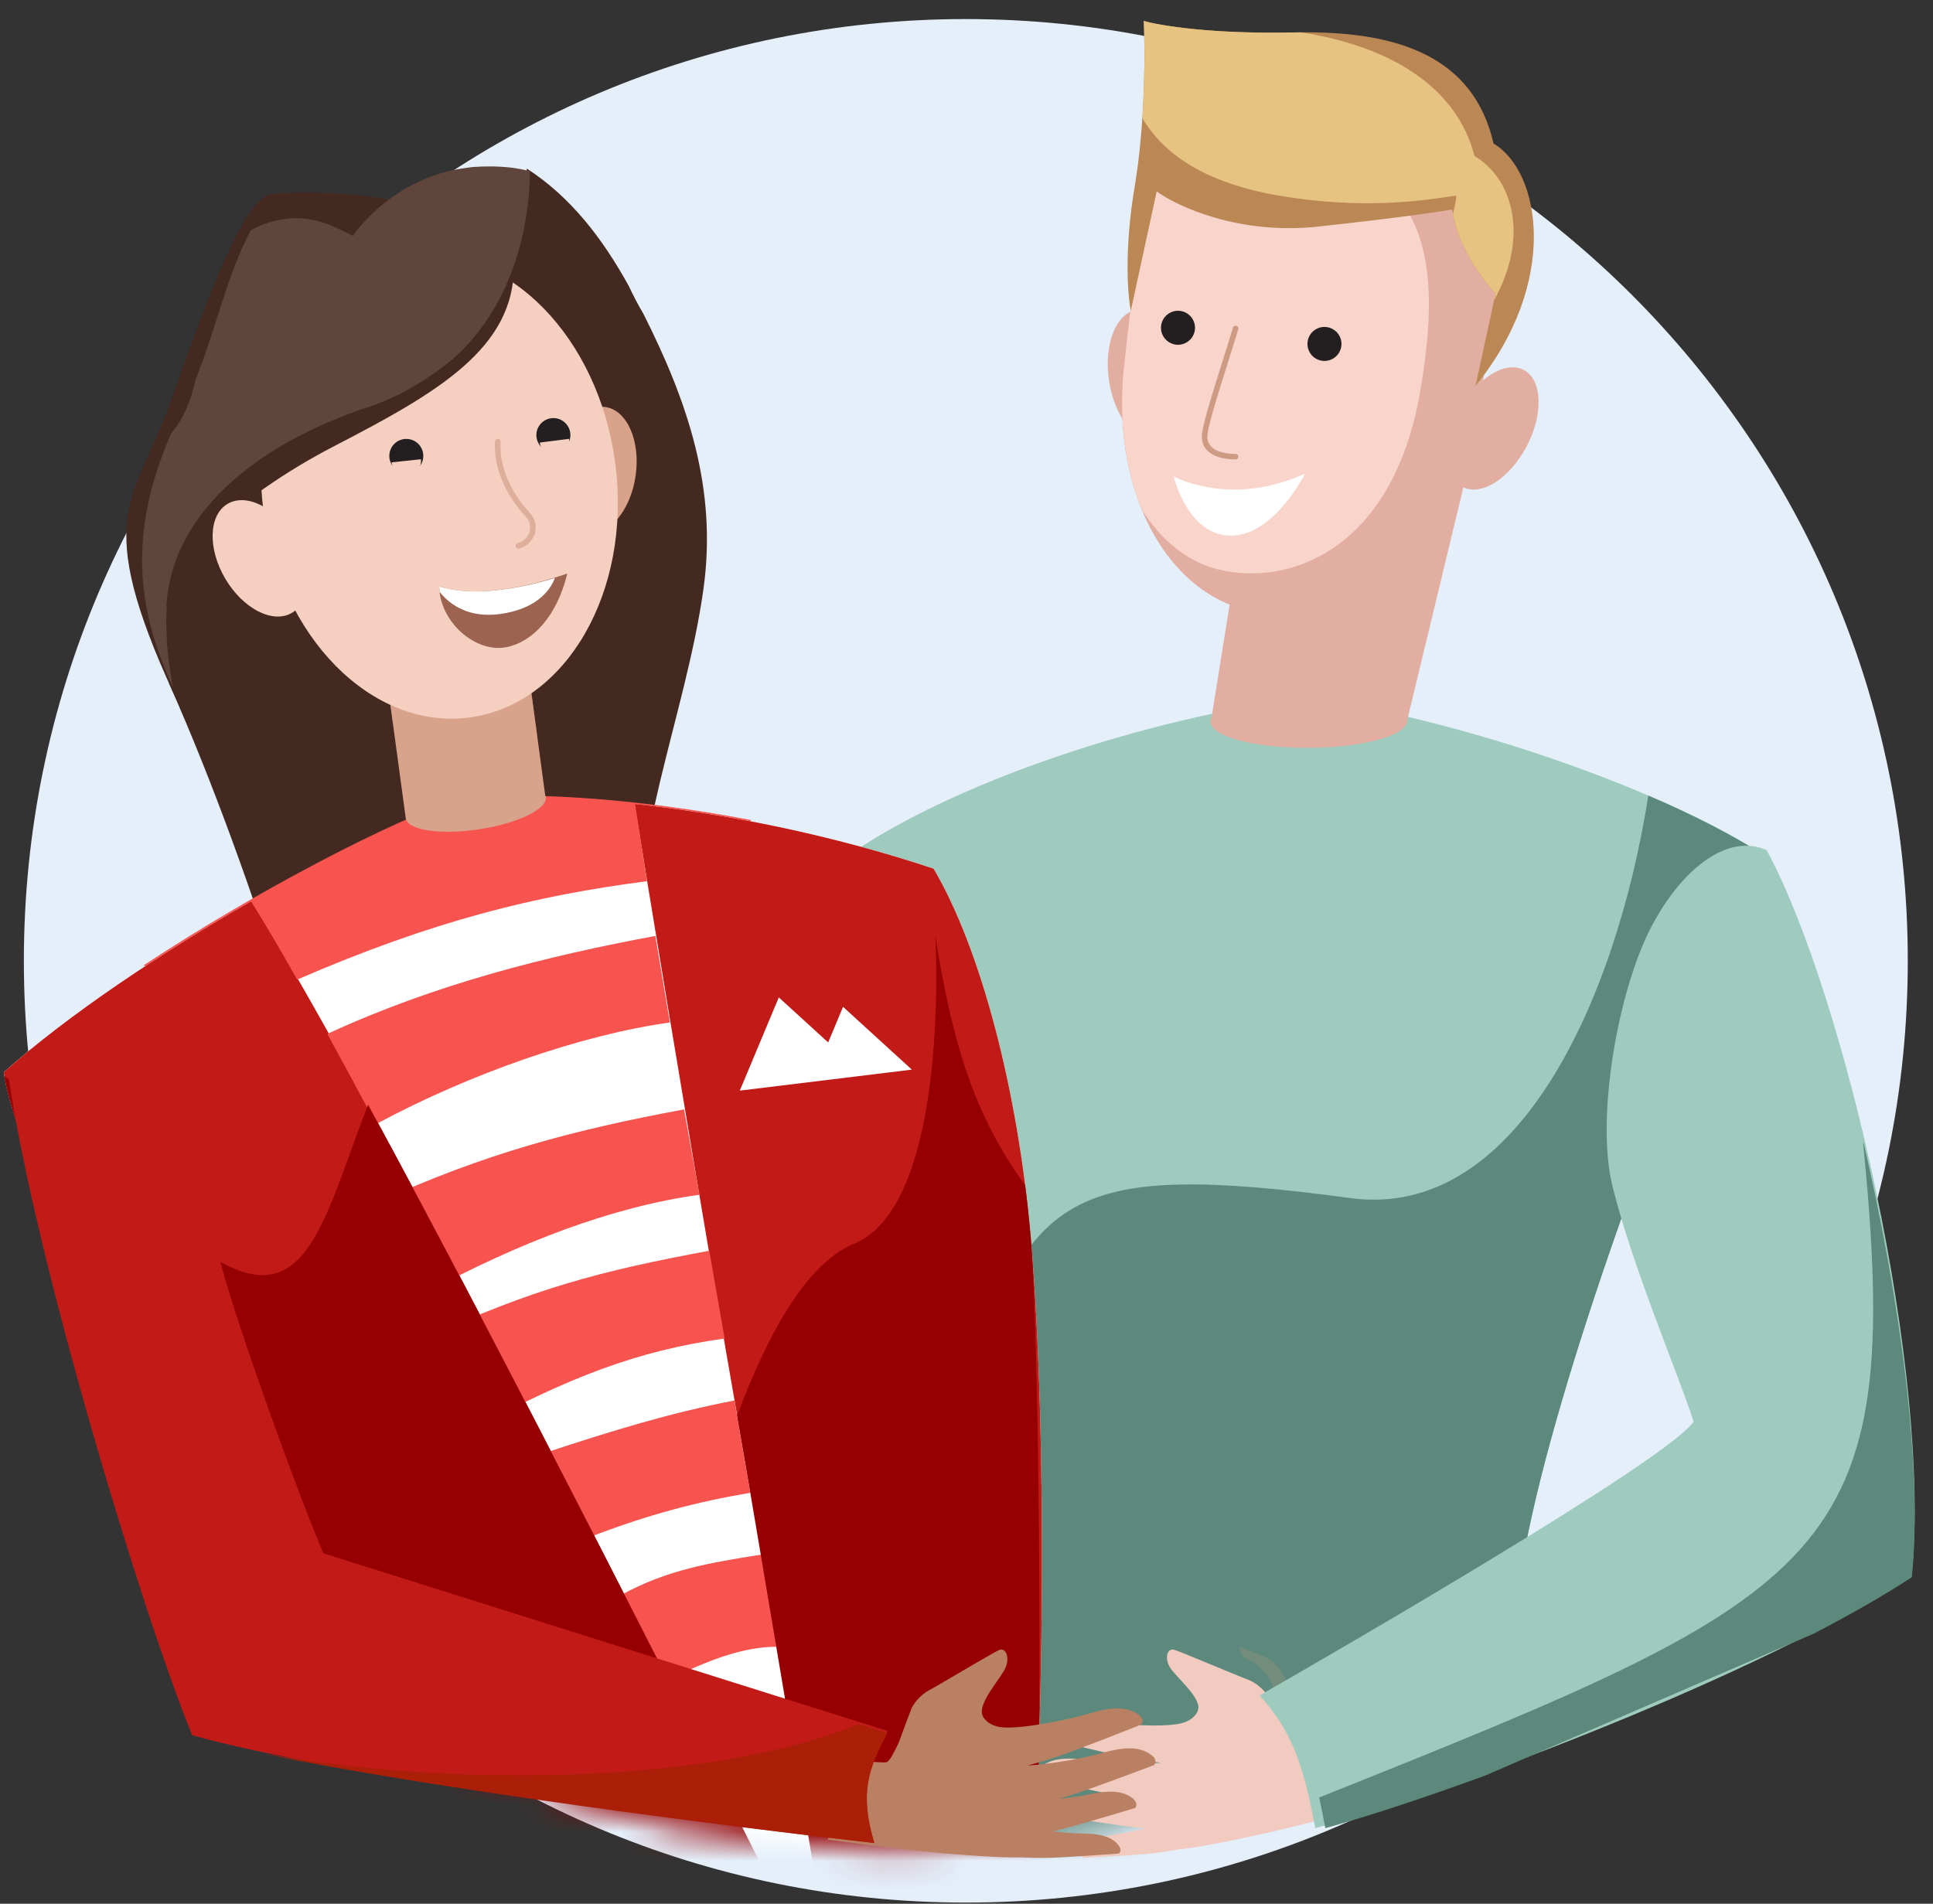 <svg width="67" height="66" viewBox="0 0 67 66" fill="none" xmlns="http://www.w3.org/2000/svg">
<rect x="0" y="0" width="67" height="66" fill="#333333" stroke="none"/>
<path d="M33.476 65.959C51.508 65.959 66.126 51.342 66.126 33.31C66.126 15.278 51.508 0.661 33.476 0.661C15.444 0.661 0.827 15.278 0.827 33.31C0.827 51.342 15.444 65.959 33.476 65.959Z" fill="#E4EFFA"/>
<mask id="mask0_6946_16117" style="mask-type:luminance" maskUnits="userSpaceOnUse" x="-7" y="-11" width="76" height="76">
<path d="M30.911 64.14C51.5 64.14 68.19 47.45 68.19 26.862C68.19 6.274 51.5 -10.416 30.911 -10.416C10.323 -10.416 -6.367 6.274 -6.367 26.862C-6.367 47.45 10.323 64.14 30.911 64.14Z" fill="white"/>
</mask>
<g mask="url(#mask0_6946_16117)">
<path d="M45.321 24.202C40.675 24.708 33.496 26.817 29.358 29.685C28.598 33.649 28.429 48.156 30.118 62.495H50.98C51.233 61.315 51.993 57.755 53.007 52.964C54.274 46.976 57.821 37.276 61.199 29.685C57.314 27.154 49.966 24.793 45.321 24.202Z" fill="#9FCABE"/>
<path d="M57.133 27.581C55.999 34.766 52.547 42.31 46.813 41.536C37.014 40.213 35.968 41.489 33.526 47.541C32.712 49.558 32.035 50.553 31.471 51.382C30.732 52.469 30.186 53.271 29.78 55.716C29.78 55.716 28.3 65.206 33.308 65.206C38.316 65.206 44.006 65.206 51.486 65.206C51.74 64.025 51.993 57.755 53.006 52.964C54.273 46.975 57.821 37.276 61.199 29.684C60.081 28.957 58.677 28.243 57.133 27.581Z" fill="#5D897C"/>
<path d="M40.086 15.27C39.367 15.379 38.63 14.454 38.44 13.203C38.25 11.953 38.68 10.85 39.399 10.741C40.119 10.632 40.856 11.558 41.045 12.808C41.235 14.059 40.806 15.161 40.086 15.27Z" fill="#E1AEA1"/>
<path fill-rule="evenodd" clip-rule="evenodd" d="M50.954 15.922L42.937 18.983L41.992 24.883C41.972 24.921 41.961 24.96 41.958 24.999C41.924 25.512 43.423 25.927 45.305 25.927C47.188 25.927 48.741 25.512 48.775 24.999C48.776 24.987 48.776 24.974 48.775 24.962H48.777L50.954 15.922Z" fill="#E1AEA1"/>
<g style="mix-blend-mode:multiply" opacity="0.5">
<path fill-rule="evenodd" clip-rule="evenodd" d="M42.719 20.342L42.936 18.984L50.953 15.922L49.393 22.4C48.624 22.804 47.807 23.026 46.976 23.026C45.185 23.026 43.681 21.995 42.719 20.342Z" fill="#E1AEA1"/>
</g>
<path d="M51.474 12.704C50.671 18.657 47.749 21.281 44.294 21.281C40.839 21.281 38.451 17.441 38.96 12.704C39.769 5.188 40.349 3.72 46.14 4.129C51.346 4.496 52.586 7.643 51.474 12.704Z" fill="#E1AEA1"/>
<path d="M51.474 12.704C50.671 18.657 47.749 21.281 44.294 21.281C40.839 21.281 38.451 17.441 38.96 12.704C39.769 5.188 40.349 3.72 46.14 4.129C51.346 4.496 52.586 7.643 51.474 12.704Z" fill="#E1AEA1"/>
<path fill-rule="evenodd" clip-rule="evenodd" d="M39.882 7.088C41.213 3.965 42.142 4.251 46.32 5.535L46.41 5.563C49.714 6.579 49.869 9.828 49.226 13.568C48.283 19.054 44.706 20.336 42.25 19.749C41.168 19.491 40.264 18.738 39.595 17.704C39.008 16.297 38.759 14.57 38.96 12.704C39.227 10.223 39.469 8.401 39.882 7.088Z" fill="#F8D4CB"/>
<path d="M45.233 16.42C42.638 17.604 40.681 16.516 40.681 16.516C40.681 16.516 41.161 18.57 42.665 18.57C44.169 18.57 45.233 16.42 45.233 16.42Z" fill="white"/>
<path d="M42.828 11.389C42.218 13.368 41.753 14.725 41.753 15.149C41.753 15.573 42.148 15.831 42.828 15.831" stroke="#CD9A83" stroke-width="0.191" stroke-linecap="round"/>
<path d="M40.698 11.937C41.015 12.011 41.331 11.813 41.405 11.496C41.478 11.179 41.28 10.862 40.963 10.789C40.646 10.716 40.33 10.914 40.256 11.231C40.183 11.548 40.381 11.864 40.698 11.937Z" fill="#231F20"/>
<path d="M45.819 12.506C46.141 12.555 46.441 12.334 46.49 12.012C46.539 11.69 46.317 11.39 45.996 11.341C45.674 11.292 45.373 11.513 45.325 11.835C45.276 12.157 45.497 12.457 45.819 12.506Z" fill="#231F20"/>
<path d="M51.145 13.374C54.049 9.803 53.419 5.955 51.767 4.976C51.085 1.983 48.492 1.047 44.881 1.125C41.992 1.188 40.185 0.885 39.642 0.725C39.692 1.726 39.699 4.275 39.329 6.47C38.96 8.665 39.087 10.251 39.196 10.769L40.092 6.636C40.82 7.166 42.959 8.151 45.685 7.855C48.412 7.559 49.925 7.337 50.34 7.262C50.373 7.723 50.719 8.953 51.836 10.186L51.145 13.374Z" fill="#BB8754"/>
<path fill-rule="evenodd" clip-rule="evenodd" d="M50.361 7.429C50.454 7.978 50.836 9.08 51.837 10.185L51.79 10.402C53.014 8.196 52.436 6.194 51.108 5.409C50.499 3.025 48.203 1.6 45.086 1.121C45.018 1.122 44.95 1.123 44.881 1.124C41.992 1.187 40.185 0.884 39.643 0.724C39.675 1.371 39.689 2.666 39.595 4.094C40.344 5.359 41.778 6.347 44.352 6.786C47.185 7.269 49.289 6.956 50.137 6.83C50.293 6.807 50.406 6.79 50.474 6.786C50.481 6.879 50.45 7.021 50.41 7.199C50.395 7.27 50.378 7.347 50.361 7.429Z" fill="#E7C381"/>
<path d="M50.695 16.883C51.341 17.22 52.338 16.584 52.922 15.462C53.506 14.341 53.456 13.16 52.811 12.823C52.165 12.487 51.168 13.123 50.584 14.244C49.999 15.365 50.049 16.547 50.695 16.883Z" fill="#E1AEA1"/>
<g style="mix-blend-mode:multiply" opacity="0.2">
<path fill-rule="evenodd" clip-rule="evenodd" d="M43.092 57.435C42.952 57.309 42.965 57.087 42.965 57.087C42.965 57.087 43.27 57.212 43.741 57.399C44.212 57.587 44.358 57.791 44.773 58.587C45.028 59.08 45.218 59.362 45.345 59.493C45.471 59.625 45.514 59.593 45.619 59.584L45.764 59.562C45.764 59.562 45.759 59.613 45.724 59.676C45.688 59.739 44.928 60.12 44.567 59.834C44.207 59.549 44.185 59.455 44.154 58.697C44.13 58.065 43.408 57.586 43.227 57.51C43.227 57.51 43.126 57.459 43.097 57.434L43.092 57.435Z" fill="#CD9A83"/>
</g>
<path d="M16.25 24.877C19.62 24.446 21.894 20.515 21.33 16.096C20.766 11.677 17.576 8.443 14.206 8.874C10.836 9.304 8.562 13.235 9.126 17.654C9.69 22.073 12.88 25.307 16.25 24.877Z" fill="#CD9A83"/>
<path d="M10.118 21.247C10.778 20.858 10.815 19.696 10.199 18.652C9.584 17.608 8.549 17.078 7.889 17.467C7.229 17.857 7.193 19.018 7.808 20.062C8.424 21.106 9.458 21.637 10.118 21.247Z" fill="#CD9A83"/>
<path d="M17.794 15.058C17.688 16.174 18.325 17.137 18.728 17.597C19.132 18.057 18.813 18.604 18.389 18.692" stroke="#975F45" stroke-width="0.194" stroke-linecap="round"/>
<path d="M5.866 23.722C5.767 23.065 5.575 22.217 5.656 20.911C5.824 17.836 8.53 15.324 12.759 13.965C14 13.559 14.884 12.967 15.512 12.312L15.555 12.362C17.848 10.357 18.246 7.358 18.259 5.845C19.782 6.826 20.889 8.273 21.797 9.92C21.953 10.254 22.121 10.574 22.301 10.879C23.836 13.928 24.867 16.945 24.383 20.415C23.767 24.835 21.74 29.315 22.147 33.796C21.786 33.927 21.398 34.047 20.983 34.169C17.73 35.115 13.402 35.234 9.935 34.629C8.724 30.934 7.449 27.271 5.865 23.708L5.866 23.722Z" fill="#432920"/>
<path d="M16.015 27.7C19.491 27.411 25.972 27.99 32.359 30.114C34.009 32.912 35.278 37.82 35.721 42.822C36.352 49.953 36.128 61.431 35.721 65.698H13.906C9.85 57.842 0.731 41.609 0.131 37.172C4.452 33.31 12.54 28.859 16.015 27.7Z" fill="white"/>
<path d="M28.764 65.699H35.721C36.128 61.432 36.352 49.954 35.721 42.823C35.278 37.82 34.009 32.913 32.359 30.115C28.748 28.914 25.106 28.207 21.995 27.871C22.796 32.803 27.377 60.864 28.764 65.699Z" fill="#C21B17"/>
<path d="M26.841 65.699H13.906C13.047 64.033 11.959 61.991 10.774 59.765C6.367 51.491 0.604 40.669 0.131 37.173C2.368 35.173 5.615 33.016 8.709 31.239C12.507 37.247 21.701 55.21 26.841 65.699Z" fill="#C21B17"/>
<path d="M5.033 33.496C6.233 32.707 7.48 31.945 8.703 31.242C9.158 31.973 9.696 32.891 10.3 33.961C15.002 31.924 18.538 31.053 22.427 30.55L22.012 27.872C23.269 28.008 24.611 28.205 26.004 28.47L26.033 28.43C21.963 27.651 18.31 27.457 15.992 27.651C13.599 28.448 9.018 30.808 4.986 33.461C5.002 33.473 5.018 33.484 5.033 33.496Z" fill="#F75450"/>
<path d="M20.422 53.295C22.48 52.499 24.213 52.053 26.004 51.754L25.457 48.552C23.205 48.986 21.234 49.598 18.933 50.353C19.43 51.331 19.928 52.315 20.422 53.295Z" fill="#F75450"/>
<path d="M13.034 38.971C16.315 37.203 20.19 35.867 23.219 35.448L22.715 32.447C18.958 33.145 15.086 34.115 11.346 35.844C11.876 36.811 12.442 37.859 13.034 38.971Z" fill="#F75450"/>
<path d="M14.722 44.837C18.003 43.069 21.214 41.839 24.244 41.42L23.71 38.461C19.953 39.158 16.774 39.982 13.034 41.711C13.564 42.677 14.129 43.725 14.722 44.837Z" fill="#F75450"/>
<path d="M16.409 49.531C19.69 47.763 22.088 46.823 25.117 46.404L24.583 43.361C20.826 44.059 18.462 44.675 14.722 46.404C15.252 47.37 15.817 48.419 16.409 49.531Z" fill="#F75450"/>
<path d="M23.128 58.255C24.583 57.528 25.796 57.091 26.912 57.091L26.427 53.889C24.583 54.18 23.128 54.422 21.527 55.296C22.057 56.263 22.536 57.144 23.128 58.255Z" fill="#F75450"/>
<path d="M27.677 61.492L27.446 60.439C26.912 60.439 26.622 60.489 26.004 60.923C26.707 61.165 27.006 61.336 27.677 61.492Z" fill="#F75450"/>
<path d="M28.963 69.076H35.721C36.203 63.536 36.051 46.56 35.721 42.822C35.669 42.242 35.607 41.663 35.534 41.088C33.871 38.809 33.035 36.392 32.421 32.441C32.421 32.441 32.959 41.744 29.601 43.118C27.968 43.786 26.615 46.218 25.55 49.077C26.182 52.706 28.41 66.165 28.963 69.076Z" fill="#960002"/>
<path d="M0.149 37.295C0.735 40.916 6.417 51.585 10.774 59.765C11.959 61.991 9.914 63.665 10.774 65.33L28.574 69.076C24.816 61.408 17.158 46.367 12.759 38.301C12.535 38.871 12.331 39.432 12.137 39.968C10.794 43.672 9.885 46.177 5.552 42.137C2.984 39.742 1.238 38.208 0.149 37.295Z" fill="#960002"/>
<path fill-rule="evenodd" clip-rule="evenodd" d="M31.605 37.082L25.642 37.81L26.994 34.578L28.705 36.14L29.221 34.905L31.605 37.082Z" fill="white"/>
<path fill-rule="evenodd" clip-rule="evenodd" d="M18.117 21.799L13.269 22.496L14.066 28.387L14.068 28.387C14.158 28.787 15.278 28.951 16.597 28.752C17.937 28.55 18.976 28.051 18.917 27.636C18.914 27.614 18.907 27.592 18.898 27.572L18.117 21.799Z" fill="#D8A28B"/>
<path d="M20.355 18.485C19.602 18.377 19.132 17.31 19.305 16.102C19.478 14.893 20.229 14.002 20.982 14.11C21.735 14.217 22.205 15.284 22.032 16.493C21.859 17.701 21.108 18.593 20.355 18.485Z" fill="#D8A28B"/>
<g style="mix-blend-mode:multiply" opacity="0.5">
<path fill-rule="evenodd" clip-rule="evenodd" d="M13.616 25.06L13.269 22.496L18.117 21.799L18.632 25.608C18.201 25.807 17.743 25.943 17.263 26.009C15.975 26.183 14.714 25.821 13.616 25.06Z" fill="#D8A28B"/>
</g>
<path d="M16.25 24.877C19.62 24.446 21.894 20.515 21.33 16.096C20.766 11.677 17.576 8.443 14.206 8.874C10.836 9.304 8.562 13.235 9.126 17.654C9.69 22.073 12.88 25.307 16.25 24.877Z" fill="#F5D0C0"/>
<path d="M13.644 6.98C13.518 6.869 11.14 6.533 9.409 6.734C8.517 6.837 7.352 9.837 5.952 13.822C4.752 17.262 3.194 17.677 5.786 23.529C8.39 29.38 6.192 19.508 6.192 19.508C6.192 19.508 8.021 17.31 11.581 15.468C15.141 13.625 17.856 12.078 17.811 9.176" fill="#432920"/>
<path d="M5.779 21.02C5.712 22.325 5.89 23.174 5.989 23.831C5.958 23.766 5.94 23.701 5.909 23.637C4.5 20.5 4.69 17.927 5.928 15.028C6.368 14.52 6.626 13.851 6.787 13.137C7.475 11.444 7.848 9.588 8.688 7.99C8.752 7.959 8.815 7.915 8.879 7.884C10.493 7.147 11.602 7.877 12.231 8.178C12.544 7.732 13.7 6.311 15.76 5.887C15.956 5.847 16.165 5.819 16.375 5.791C16.796 5.761 17.245 5.756 17.738 5.814C17.938 5.84 18.139 5.879 18.314 5.919C18.327 5.918 18.355 5.943 18.369 5.955C18.357 7.468 17.958 10.467 15.666 12.472C15.665 12.459 14.407 13.569 12.869 14.075C8.656 15.459 5.934 17.945 5.766 21.021L5.779 21.02Z" fill="#5F453B"/>
<path d="M10.118 21.247C10.778 20.858 10.815 19.696 10.199 18.652C9.584 17.608 8.549 17.078 7.889 17.467C7.229 17.857 7.193 19.018 7.808 20.062C8.424 21.106 9.458 21.637 10.118 21.247Z" fill="#F5D0C0"/>
<path d="M17.256 15.311C17.186 16.431 17.854 17.372 18.272 17.818C18.69 18.263 18.389 18.821 17.967 18.923" stroke="#DDAE9A" stroke-width="0.194" stroke-linecap="round"/>
<path d="M19.664 19.884C18.355 20.33 16.539 20.754 15.227 20.33C15.227 21.538 16.474 22.658 17.564 22.434C18.47 22.248 19.3 21.37 19.664 19.884Z" fill="#9C6450"/>
<path fill-rule="evenodd" clip-rule="evenodd" d="M19.234 20.038C19.045 20.533 18.524 21.122 17.339 21.286C16.294 21.429 15.624 21.004 15.238 20.521C15.231 20.457 15.227 20.394 15.227 20.33C16.399 20.704 17.97 20.417 19.234 20.038Z" fill="white"/>
<path d="M14.083 16.395C14.409 16.395 14.672 16.131 14.672 15.806C14.672 15.48 14.409 15.217 14.083 15.217C13.758 15.217 13.494 15.48 13.494 15.806C13.494 16.131 13.758 16.395 14.083 16.395Z" fill="#231F20"/>
<path d="M13.574 16.03C13.588 16.169 13.655 16.297 13.76 16.385C13.866 16.473 14.001 16.514 14.135 16.5C14.27 16.485 14.394 16.416 14.48 16.308C14.565 16.199 14.605 16.06 14.591 15.921L14.083 15.975L13.574 16.03Z" fill="#F5D0C0"/>
<path d="M19.225 15.671C19.549 15.647 19.793 15.364 19.769 15.04C19.744 14.715 19.462 14.472 19.137 14.496C18.813 14.52 18.569 14.803 18.593 15.127C18.618 15.452 18.9 15.695 19.225 15.671Z" fill="#231F20"/>
<path d="M19.727 15.214C19.735 15.283 19.73 15.352 19.712 15.419C19.694 15.486 19.664 15.548 19.623 15.603C19.581 15.657 19.53 15.703 19.471 15.737C19.413 15.771 19.349 15.793 19.282 15.802C19.215 15.81 19.148 15.805 19.083 15.787C19.018 15.768 18.957 15.737 18.904 15.694C18.852 15.651 18.807 15.598 18.774 15.538C18.741 15.478 18.72 15.412 18.712 15.343L19.219 15.278L19.727 15.214Z" fill="#F5D0C0"/>
</g>
<path d="M36.516 59.758C37.047 59.473 37.879 59.675 38.26 59.718C38.641 59.763 40.342 59.914 40.979 59.734C41.293 59.647 41.443 59.473 41.512 59.324C41.519 59.3 41.526 59.277 41.533 59.253C41.619 58.824 40.719 58.11 40.538 57.782C40.357 57.454 40.471 57.132 40.692 57.194C40.914 57.253 42.874 58.092 43.216 58.214C43.557 58.335 43.826 58.609 43.903 58.749C43.957 58.845 44.273 59.446 44.471 59.809C44.668 60.117 44.857 60.381 44.96 60.399C45.054 60.418 45.59 60.297 46.176 60.172C46.359 60.564 46.514 60.963 46.687 61.36C46.873 61.789 47.063 62.277 47.271 62.703C46.212 62.99 44.722 63.352 44.722 63.352C44.722 63.352 42.18 63.977 40.823 64.12C40.529 64.174 40.256 64.212 40.056 64.239C39.511 64.31 37.543 64.411 37.543 64.411C37.543 64.411 37.313 64.308 37.642 63.976C37.971 63.649 38.634 63.608 38.924 63.555C39.046 63.535 39.344 63.471 39.686 63.391C39.673 63.392 39.659 63.388 39.645 63.385C39.019 63.335 36.798 62.973 36.798 62.973C36.798 62.973 36.567 62.801 37.014 62.508C37.462 62.217 38.208 62.334 38.545 62.345C38.674 62.347 38.968 62.353 39.313 62.346C39.257 62.337 39.205 62.327 39.154 62.323C38.451 62.22 35.977 61.646 35.977 61.646C35.977 61.646 35.728 61.434 36.258 61.135C36.787 60.836 37.618 61.023 37.998 61.063C38.305 61.096 39.457 61.177 40.233 61.112C39.912 61.072 39.622 61.024 39.399 60.989C38.699 60.873 36.234 60.256 36.234 60.256C36.234 60.256 35.99 60.039 36.525 59.749L36.516 59.758Z" fill="#F1CAC0"/>
<path d="M66.254 54.652C66.985 47.751 63.964 34.539 61.238 29.478C59.974 28.886 58.353 29.99 57.223 32.159C56.092 34.328 55.303 38.724 55.887 41.11C56.574 43.914 58.223 47.759 58.702 49.284C57.837 50.598 46.185 57.332 43.659 58.778C44.789 60.027 45.188 61.21 45.587 63.379C50.64 61.999 61.002 58.039 66.254 54.652Z" fill="#9FCABE"/>
<path d="M64.599 39.641C65.852 45.012 66.66 50.898 66.264 54.681C65.286 55.321 64.127 55.98 62.857 56.64L51.481 61.554C49.351 62.335 47.413 62.971 45.936 63.379C45.867 62.996 45.797 62.643 45.723 62.315C45.762 62.3 45.801 62.285 45.84 62.269C63.577 55.178 66.02 54.069 64.578 39.641H64.599Z" fill="#5D897C"/>
<path d="M39.196 59.308C38.617 59.08 37.805 59.402 37.424 59.498C37.044 59.598 35.336 59.977 34.671 59.875C34.338 59.824 34.171 59.668 34.076 59.519C34.063 59.495 34.055 59.47 34.047 59.445C33.907 59.011 34.72 58.158 34.864 57.791C35.002 57.425 34.847 57.113 34.633 57.202C34.415 57.292 32.539 58.421 32.213 58.592C31.882 58.764 31.651 59.086 31.589 59.239C31.545 59.343 31.301 60.008 31.151 60.413C30.99 60.761 30.833 61.057 30.735 61.09C30.642 61.122 30.084 61.069 29.471 61.017C29.34 61.444 29.23 61.879 29.11 62.311C28.979 62.78 28.85 63.306 28.694 63.778C29.804 63.933 31.361 64.114 31.361 64.114C31.361 64.114 34.02 64.419 35.409 64.393C35.712 64.406 35.993 64.412 36.202 64.411C36.763 64.412 38.774 64.26 38.774 64.26C38.774 64.26 38.992 64.123 38.618 63.822C38.24 63.527 37.568 63.571 37.265 63.558C37.137 63.554 36.828 63.531 36.471 63.488C36.486 63.486 36.501 63.484 36.516 63.482C37.142 63.35 39.345 62.679 39.345 62.679C39.345 62.679 39.554 62.471 39.065 62.226C38.571 61.982 37.833 62.201 37.493 62.26C37.363 62.277 37.068 62.325 36.715 62.359C36.769 62.343 36.823 62.33 36.872 62.313C37.572 62.115 40.004 61.191 40.004 61.191C40.004 61.191 40.228 60.939 39.653 60.7C39.078 60.462 38.259 60.769 37.877 60.859C37.575 60.934 36.411 61.171 35.619 61.205C35.941 61.122 36.231 61.033 36.447 60.964C37.139 60.751 39.561 59.786 39.561 59.786C39.561 59.786 39.779 59.53 39.2 59.302L39.196 59.308Z" fill="#B98063"/>
<path d="M6.659 60.155C4.872 55.75 1.25 43.737 0.311 37.432C3.118 35.528 7.114 41.454 7.578 43.506C7.949 45.147 10.042 51.068 11.207 53.85L30.758 60.008C30.084 61.301 29.788 62.179 30.306 63.895C24.425 63.22 11.462 61.528 6.659 60.155Z" fill="#C21B17"/>
<path fill-rule="evenodd" clip-rule="evenodd" d="M29.757 59.767L30.758 60.077C30.085 61.347 29.79 62.209 30.307 63.895C25.238 63.323 14.902 62.006 9.083 60.788C11.113 61.151 13.36 61.399 15.728 61.499C21.55 61.746 26.713 61.04 29.757 59.767Z" fill="#AB1F08"/>
</svg>
